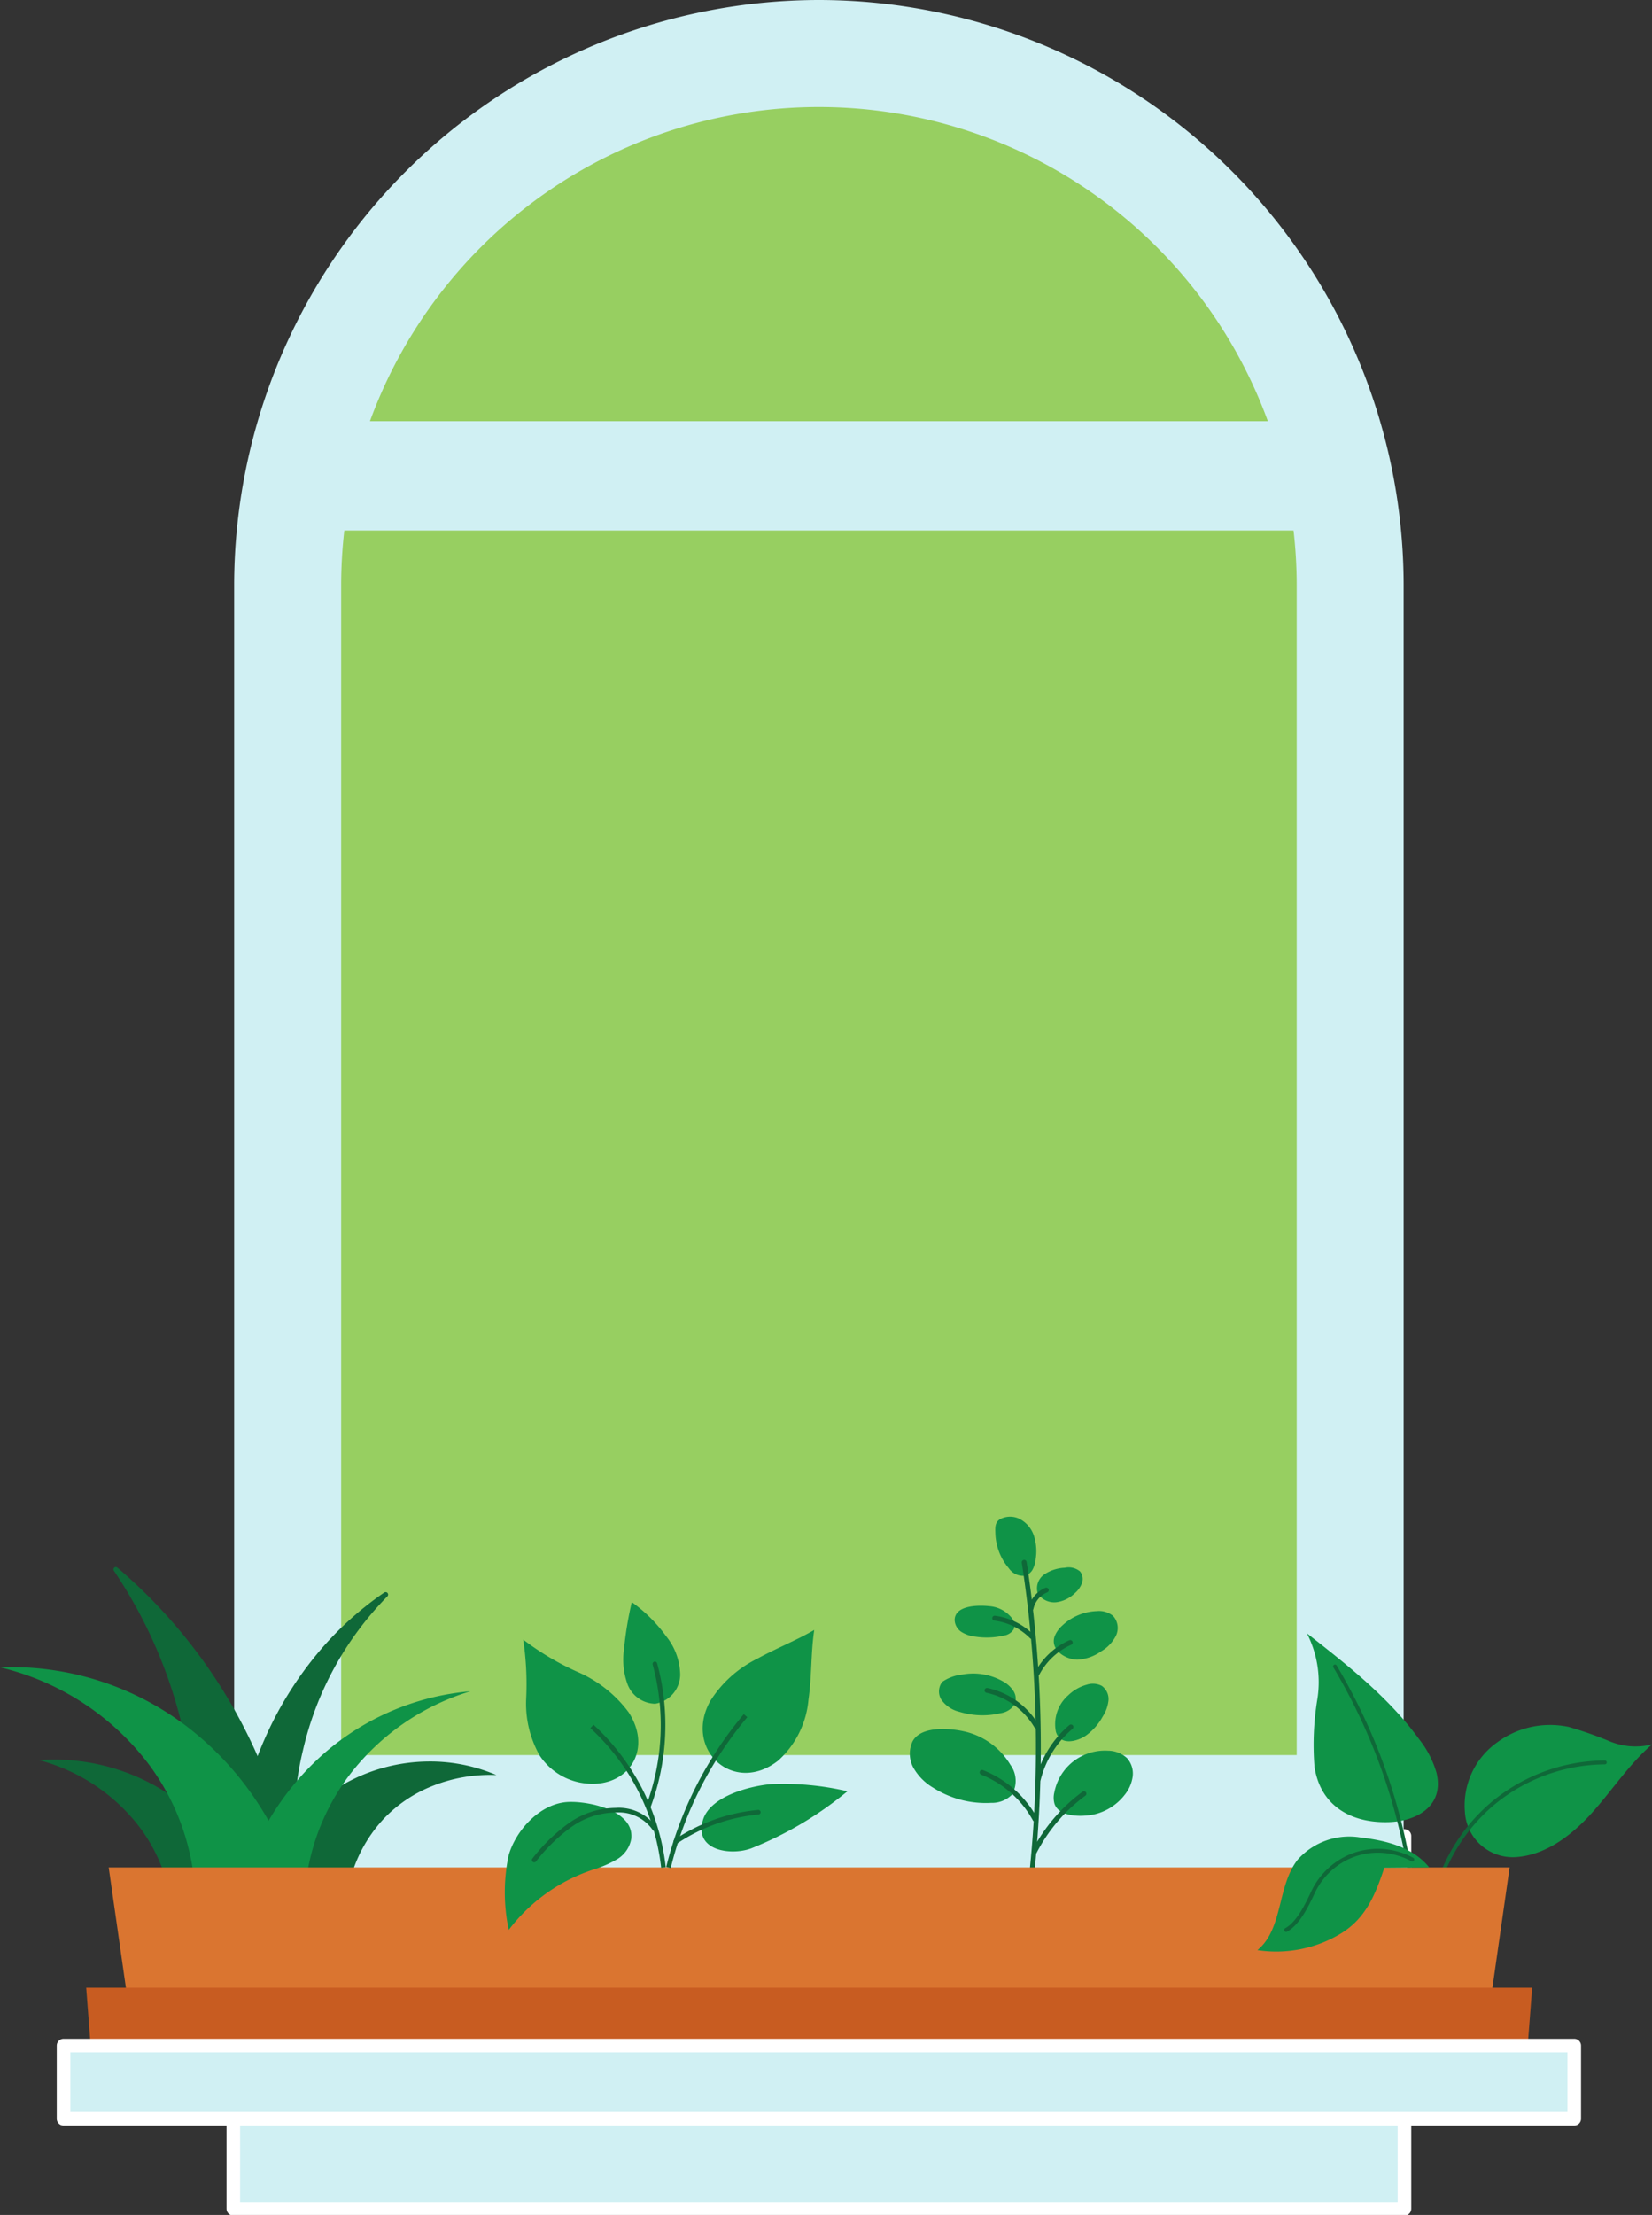 <?xml version="1.0" encoding="UTF-8"?> <svg xmlns="http://www.w3.org/2000/svg" xmlns:xlink="http://www.w3.org/1999/xlink" width="156.637" height="209.889" viewBox="0 0 156.637 209.889"><rect x="0" y="0" width="156.637" height="209.889" fill="#333333" stroke="none"/><defs><clipPath id="clip-path"><path id="Path_5036" data-name="Path 5036" d="M0-20.455H156.637V-230.344H0Z" transform="translate(0 230.344)" fill="none"></path></clipPath></defs><g id="Group_3992" data-name="Group 3992" transform="translate(0 230.344)"><g id="Group_3956" data-name="Group 3956" transform="translate(0 -230.344)" clip-path="url(#clip-path)"><g id="Group_3955" data-name="Group 3955" transform="translate(25.168 3.422)"><path id="Path_5035" data-name="Path 5035" d="M-5.121,0C23.856,0,47.43,24.4,47.43,54.391V177.179h-105.1V54.391C-57.674,24.4-34.1,0-5.121,0" transform="translate(57.674)" fill="#97cf61"></path></g></g><path id="Path_5037" data-name="Path 5037" d="M24.277-4.086H135.321V-39.412H24.277Z" transform="translate(-2.156 -16.955)" fill="#d0f0f3"></path><g id="Group_3977" data-name="Group 3977" transform="translate(0 -230.344)" clip-path="url(#clip-path)"><path id="Path_5038" data-name="Path 5038" d="M24.278-4.087H135.322V-39.413H24.278Z" transform="translate(-2.156 213.389)" fill="none" stroke="#fff" stroke-linecap="round" stroke-linejoin="round" stroke-width="1.288"></path><g id="Group_3957" data-name="Group 3957" transform="translate(22.201 0)"><path id="Path_5039" data-name="Path 5039" d="M-5.4,0A55.5,55.5,0,0,1,50.04,55.442V180.6H-60.847V55.442A55.506,55.506,0,0,1-5.4,0m0,10.142h0A45.317,45.317,0,0,0-47.971,39.913H37.164A45.317,45.317,0,0,0-5.4,10.142M-50.7,166.309H39.9V55.442a45.544,45.544,0,0,0-.3-5.174H-50.4a45.756,45.756,0,0,0-.3,5.174Z" transform="translate(60.847)" fill="#d0f0f3"></path></g><g id="Group_3958" data-name="Group 3958" transform="translate(10.759 148.492)"><path id="Path_5040" data-name="Path 5040" d="M-1.6-2.54A49.81,49.81,0,0,0-17.674-28.555a.223.223,0,0,0-.313.027.225.225,0,0,0-.015.267A45.164,45.164,0,0,1-10.313-1.538a4.437,4.437,0,0,0,4.25,4.616,4.437,4.437,0,0,0,4.617-4.25,4.457,4.457,0,0,0-.121-1.234Z" transform="translate(18.039 28.607)" fill="#0f6838"></path></g><g id="Group_3959" data-name="Group 3959" transform="translate(94.374 143.726)"><path id="Path_5041" data-name="Path 5041" d="M-.218-.017A2.762,2.762,0,0,1,1.2,1.6a4.758,4.758,0,0,1,.176,2.19,2.771,2.771,0,0,1-.27.975,1.237,1.237,0,0,1-.755.637,1.655,1.655,0,0,1-1.529-.714,5.328,5.328,0,0,1-1.27-3.286c-.02-.592-.06-1.111.518-1.4A2.041,2.041,0,0,1-.218-.017" transform="translate(2.454 0.192)" fill="#0f9347"></path></g><g id="Group_3960" data-name="Group 3960" transform="translate(98.289 148.541)"><path id="Path_5042" data-name="Path 5042" d="M-.072-.062A3.762,3.762,0,0,1,1.855-.681,1.689,1.689,0,0,1,3.3-.335a1.142,1.142,0,0,1,.185,1.1,2.279,2.279,0,0,1-.659.945,3.075,3.075,0,0,1-1.762.874A1.879,1.879,0,0,1-.7,1.77,1.607,1.607,0,0,1-.072-.062" transform="translate(0.815 0.702)" fill="#0f9347"></path></g><g id="Group_3961" data-name="Group 3961" transform="translate(90.516 152.155)"><path id="Path_5043" data-name="Path 5043" d="M-.318,0A3.019,3.019,0,0,1,1.815,1.088,1.124,1.124,0,0,1,2.03,2.182a1.331,1.331,0,0,1-.968.612,7.2,7.2,0,0,1-2.658.1,3.138,3.138,0,0,1-1.313-.435A1.414,1.414,0,0,1-3.577,1.3C-3.54-.123-1.245-.1-.318,0" transform="translate(3.577 0.043)" fill="#0f9347"></path></g><g id="Group_3962" data-name="Group 3962" transform="translate(99.916 152.666)"><path id="Path_5044" data-name="Path 5044" d="M-.01-.229a2.717,2.717,0,0,1,.665-.939,5.024,5.024,0,0,1,3.33-1.41,2.1,2.1,0,0,1,1.528.454A1.7,1.7,0,0,1,5.781-.233,3.57,3.57,0,0,1,4.4,1.222a4.281,4.281,0,0,1-2.246.8C1.007,2.03-.511,1.067-.01-.229" transform="translate(0.108 2.58)" fill="#0f9347"></path></g><g id="Group_3963" data-name="Group 3963" transform="translate(89.037 158.594)"><path id="Path_5045" data-name="Path 5045" d="M-.6-.075a2.66,2.66,0,0,1,.94.892A1.349,1.349,0,0,1,.43,2.07,1.887,1.887,0,0,1-.9,2.9,7.5,7.5,0,0,1-4.8,2.767,2.9,2.9,0,0,1-6.523,1.6a1.489,1.489,0,0,1,.1-1.669,4.012,4.012,0,0,1,1.878-.69A5.7,5.7,0,0,1-.6-.075" transform="translate(6.728 0.849)" fill="#0f9347"></path></g><g id="Group_3964" data-name="Group 3964" transform="translate(100.012 159.55)"><path id="Path_5046" data-name="Path 5046" d="M-.294-.01a1.844,1.844,0,0,1,1.433.1,1.532,1.532,0,0,1,.641,1.4A3.456,3.456,0,0,1,1.234,3,5.323,5.323,0,0,1-.434,4.858c-.909.573-2.389.861-2.77-.406A3.631,3.631,0,0,1-2.035.99a4.064,4.064,0,0,1,1.741-1" transform="translate(3.31 0.107)" fill="#0f9347"></path></g><g id="Group_3965" data-name="Group 3965" transform="translate(99.906 165.886)"><path id="Path_5047" data-name="Path 5047" d="M-.008-.492A2.091,2.091,0,0,1-.033-1.558a4.939,4.939,0,0,1,1.8-2.958A4.94,4.94,0,0,1,5.083-5.534a2.669,2.669,0,0,1,1.79.714A2.192,2.192,0,0,1,7.4-3.071a3.529,3.529,0,0,1-.748,1.708A5.133,5.133,0,0,1,3.978.443C2.908.741.464.865-.008-.492" transform="translate(0.09 5.544)" fill="#0f9347"></path></g><g id="Group_3966" data-name="Group 3966" transform="translate(86.263 163.84)"><path id="Path_5048" data-name="Path 5048" d="M-.93-.331A2.571,2.571,0,0,1-.8,2.509a2.678,2.678,0,0,1-1.962.76,9.31,9.31,0,0,1-5.52-1.451A5.15,5.15,0,0,1-10.113-.03a2.752,2.752,0,0,1-.095-2.526c.776-1.462,3.444-1.26,4.819-.962A6.854,6.854,0,0,1-.93-.331" transform="translate(10.472 3.73)" fill="#0f9347"></path></g><g id="Group_3967" data-name="Group 3967" transform="translate(93.12 148.047)"><path id="Path_5049" data-name="Path 5049" d="M-.415-3.239A115.153,115.153,0,0,0-.687-36.471M.28-9.04a15.8,15.8,0,0,1,4.7-5.507M.345-12.124a9.857,9.857,0,0,0-5.022-4.443M.6-15.7a9.582,9.582,0,0,1,3.146-5.171M.475-20.96a7.2,7.2,0,0,0-4.688-3.376M.536-25.921a6.558,6.558,0,0,1,3.145-2.952M.033-29.441a6.009,6.009,0,0,0-3.516-1.738M-.039-32.1A2.444,2.444,0,0,1,1.41-33.841" transform="translate(4.677 36.471)" fill="none" stroke="#0f6838" stroke-linecap="round" stroke-linejoin="round" stroke-width="0.463"></path></g><g id="Group_3968" data-name="Group 3968" transform="translate(22.886 166.921)"><path id="Path_5050" data-name="Path 5050" d="M-.937-1.467a18,18,0,0,1,1.094-5.1,13.562,13.562,0,0,1,2.759-4.5,12.941,12.941,0,0,1,4.67-3.147,14.723,14.723,0,0,1,6.038-1.029,15.929,15.929,0,0,0-6.461-1.284,16.542,16.542,0,0,0-6.9,1.578,18.768,18.768,0,0,0-3.183,1.927,20.436,20.436,0,0,0-2.786,2.534A26.061,26.061,0,0,0-9.928-4.221l-.127.257A4.813,4.813,0,0,0-7.864,2.481,4.814,4.814,0,0,0-1.418.29,4.887,4.887,0,0,0-.937-1.467" transform="translate(10.551 16.525)" fill="#0f6838"></path></g><g id="Group_3969" data-name="Group 3969" transform="translate(3.705 166.731)"><path id="Path_5051" data-name="Path 5051" d="M-1.991-1.288A21.743,21.743,0,0,0-10.6-11.528a19.729,19.729,0,0,0-11.824-2.917A17.715,17.715,0,0,1-13.2-8.486,15.689,15.689,0,0,1-9.747.677,4.092,4.092,0,0,0-5.537,4.646,4.091,4.091,0,0,0-1.567.436a4.076,4.076,0,0,0-.3-1.42Z" transform="translate(22.422 14.502)" fill="#0f6838"></path></g><g id="Group_3970" data-name="Group 3970" transform="translate(22.136 150.869)"><path id="Path_5052" data-name="Path 5052" d="M-.7-2.987A28.827,28.827,0,0,1-1.281-18.68a30.583,30.583,0,0,1,8-14.559.235.235,0,0,0,0-.333.235.235,0,0,0-.3-.027,31.035,31.035,0,0,0-6.51,5.988A34.169,34.169,0,0,0-4.839-19.9a34.926,34.926,0,0,0-2.632,8.891A33.418,33.418,0,0,0-7.59-1.467l.011.086A3.549,3.549,0,0,0-3.592,1.667,3.548,3.548,0,0,0-.544-2.319,3.733,3.733,0,0,0-.7-2.987" transform="translate(7.876 33.64)" fill="#0f6838"></path></g><g id="Group_3971" data-name="Group 3971" transform="translate(0 157.968)"><path id="Path_5053" data-name="Path 5053" d="M-2.784-2.186a30.318,30.318,0,0,0-4.143-9.568,29.226,29.226,0,0,0-6.821-7.31,27.427,27.427,0,0,0-17.6-5.523,24.882,24.882,0,0,1,14.067,9.145A22.331,22.331,0,0,1-12.839-1,5.138,5.138,0,0,0-8.021,4.44,5.139,5.139,0,0,0-2.58-.379a5.157,5.157,0,0,0-.126-1.487Z" transform="translate(31.353 24.614)" fill="#0f9347"></path></g><g id="Group_3972" data-name="Group 3972" transform="translate(22.438 160.265)"><path id="Path_5054" data-name="Path 5054" d="M-.625-2A21.125,21.125,0,0,1,3.558-14.451a22.718,22.718,0,0,1,11.574-8.075,24.3,24.3,0,0,0-13.891,5.9A25.9,25.9,0,0,0-6.934-2.791l-.022.1A3.2,3.2,0,0,0-4.526,1.129,3.2,3.2,0,0,0-.7-1.3,3.415,3.415,0,0,0-.625-2" transform="translate(7.033 22.526)" fill="#0f9347"></path></g><g id="Group_3973" data-name="Group 3973" transform="translate(138.882 163.454)"><path id="Path_5055" data-name="Path 5055" d="M-.3-.161A8.447,8.447,0,0,1,6.479-1.622,36.262,36.262,0,0,1,10.351-.264a6.436,6.436,0,0,0,4.024.3C12.185,1.919,10.6,4.393,8.662,6.539s-4.445,4.05-7.332,4.182A4.546,4.546,0,0,1-3.363,6.461,7.335,7.335,0,0,1-.3-.161" transform="translate(3.38 1.811)" fill="#0f9347"></path></g><g id="Group_3974" data-name="Group 3974" transform="translate(135.884 167.006)"><path id="Path_5056" data-name="Path 5056" d="M0-1.313A16.833,16.833,0,0,1,5.733-10.96a16.812,16.812,0,0,1,10.544-3.828" transform="translate(0 14.788)" fill="none" stroke="#0f6838" stroke-linecap="round" stroke-linejoin="round" stroke-width="0.369"></path></g><g id="Group_3975" data-name="Group 3975" transform="translate(123.918 154.776)"><path id="Path_5057" data-name="Path 5057" d="M-.07-1.234C.51,2.5,3.45,4.107,6.982,3.993,9.721,3.905,12.249,2.4,11.5-.679A9.2,9.2,0,0,0,9.871-3.836C6.989-7.8,3.075-10.874-.787-13.893A10.144,10.144,0,0,1,.2-7.646,26.5,26.5,0,0,0-.07-1.234" transform="translate(0.787 13.893)" fill="#0f9347"></path></g><g id="Group_3976" data-name="Group 3976" transform="translate(126.582 157.912)"><path id="Path_5058" data-name="Path 5058" d="M0,0A55.285,55.285,0,0,1,7.382,21.574" fill="none" stroke="#0f6838" stroke-linecap="round" stroke-linejoin="round" stroke-width="0.358"></path></g></g><g id="Group_3978" data-name="Group 3978" transform="translate(10.306 -53.388)"><path id="Path_5060" data-name="Path 5060" d="M-.2-1.382h128.77L130.6-15.568H-2.231Z" transform="translate(2.231 15.568)" fill="#da7530"></path></g><g id="Group_3979" data-name="Group 3979" transform="translate(8.173 -41.98)"><path id="Path_5061" data-name="Path 5061" d="M-.042-.541H136.2L136.63-6.1H-.471Z" transform="translate(0.471 6.096)" fill="#c85c21"></path></g><g id="Group_3982" data-name="Group 3982" transform="translate(0 -230.344)" clip-path="url(#clip-path)"><g id="Group_3980" data-name="Group 3980" transform="translate(119.224 174.056)"><path id="Path_5062" data-name="Path 5062" d="M-1.588-.283C-3.239-2.327-5.974-2.869-8.15-3.127a6.543,6.543,0,0,0-5.918,2.121c-1.954,2.5-1.36,6.551-3.81,8.563A11.842,11.842,0,0,0-9.969,5.984C-7.625,4.555-6.712,2.356-5.847-.248Z" transform="translate(17.878 3.182)" fill="#0f9347"></path></g><g id="Group_3981" data-name="Group 3981" transform="translate(121.943 175.377)"><path id="Path_5063" data-name="Path 5063" d="M-1.166-.081a6.864,6.864,0,0,0-5.361-.5,6.885,6.885,0,0,0-4.039,3.57c-.566,1.206-1.4,2.973-2.565,3.607" transform="translate(13.132 0.91)" fill="none" stroke="#0f6838" stroke-linecap="round" stroke-linejoin="round" stroke-width="0.369"></path></g></g><path id="Path_5065" data-name="Path 5065" d="M6.612-10.683H149.851v-6.931H6.612Z" transform="translate(-0.587 -18.89)" fill="#d0f0f3" stroke="#fff" stroke-linecap="round" stroke-linejoin="round" stroke-width="1.288"></path><g id="Group_3991" data-name="Group 3991" transform="translate(0 -230.344)" clip-path="url(#clip-path)"><g id="Group_3983" data-name="Group 3983" transform="translate(66.625 154.457)"><path id="Path_5066" data-name="Path 5066" d="M-.072-.654A11.016,11.016,0,0,1,4.37-4.639c1.765-.972,3.654-1.708,5.4-2.722C9.446-5.18,9.544-2.953,9.227-.77A8.81,8.81,0,0,1,6.359,5.011C2.121,8.342-2.669,3.935-.072-.654" transform="translate(0.807 7.361)" fill="#0f9347"></path></g><g id="Group_3984" data-name="Group 3984" transform="translate(49.608 155.371)"><path id="Path_5067" data-name="Path 5067" d="M-.975-.673a11.878,11.878,0,0,0-4.736-3.79,25.944,25.944,0,0,1-5.27-3.112,28.651,28.651,0,0,1,.279,5.6A9.979,9.979,0,0,0-9.414,3.42a5.991,5.991,0,0,0,3.8,2.55C-1.3,6.817,1.443,3.081-.975-.673" transform="translate(10.982 7.574)" fill="#0f9347"></path></g><g id="Group_3985" data-name="Group 3985" transform="translate(56.125 162.577)"><path id="Path_5068" data-name="Path 5068" d="M-.707-1.4A35.527,35.527,0,0,1,6.6-15.786M-1.184-1.4A21.356,21.356,0,0,0-7.965-14.766" transform="translate(7.965 15.786)" fill="none" stroke="#0f6838" stroke-linejoin="round" stroke-width="0.438"></path></g><g id="Group_3986" data-name="Group 3986" transform="translate(59.111 151.817)"><path id="Path_5069" data-name="Path 5069" d="M-.006-.433A33.565,33.565,0,0,1,.729-4.878,14.1,14.1,0,0,1,3.986-1.646,5.951,5.951,0,0,1,5.319,2.011,2.823,2.823,0,0,1,2.947,4.752,2.86,2.86,0,0,1,.331,2.917,6.874,6.874,0,0,1-.006-.433" transform="translate(0.063 4.878)" fill="#0f9347"></path></g><g id="Group_3987" data-name="Group 3987" transform="translate(66.516 169.008)"><path id="Path_5070" data-name="Path 5070" d="M-.639-.006a26.662,26.662,0,0,1,7.28.675,34.016,34.016,0,0,1-9.15,5.419c-1.943.7-5.427.2-4.544-2.708C-6.371,1.135-2.614.176-.639-.006" transform="translate(7.193 0.065)" fill="#0f9347"></path></g><g id="Group_3988" data-name="Group 3988" transform="translate(61.486 157.671)"><path id="Path_5071" data-name="Path 5071" d="M-1.015-1.37A16.872,16.872,0,0,0-8.843,1.42m-1.978-16.843A22.109,22.109,0,0,1-11.43-1.934" transform="translate(11.43 15.423)" fill="none" stroke="#0f6838" stroke-linecap="round" stroke-linejoin="round" stroke-width="0.438"></path></g><g id="Group_3989" data-name="Group 3989" transform="translate(47.849 170.746)"><path id="Path_5072" data-name="Path 5072" d="M-1.169-.345A2.823,2.823,0,0,1-2.5,1.553a10.458,10.458,0,0,1-2.187.959,16.476,16.476,0,0,0-8.091,5.74A17.2,17.2,0,0,1-12.8,1.227c.682-2.437,3.031-5,5.693-5.1,1.985-.077,6.288.829,5.942,3.531" transform="translate(13.166 3.88)" fill="#0f9347"></path></g><g id="Group_3990" data-name="Group 3990" transform="translate(50.648 171.533)"><path id="Path_5073" data-name="Path 5073" d="M-1.113-.171a4.144,4.144,0,0,0-3.7-1.751A7.558,7.558,0,0,0-9.187-.47,16.69,16.69,0,0,0-12.534,2.8" transform="translate(12.534 1.923)" fill="none" stroke="#0f6838" stroke-linecap="round" stroke-linejoin="round" stroke-width="0.438"></path></g></g></g></svg> 